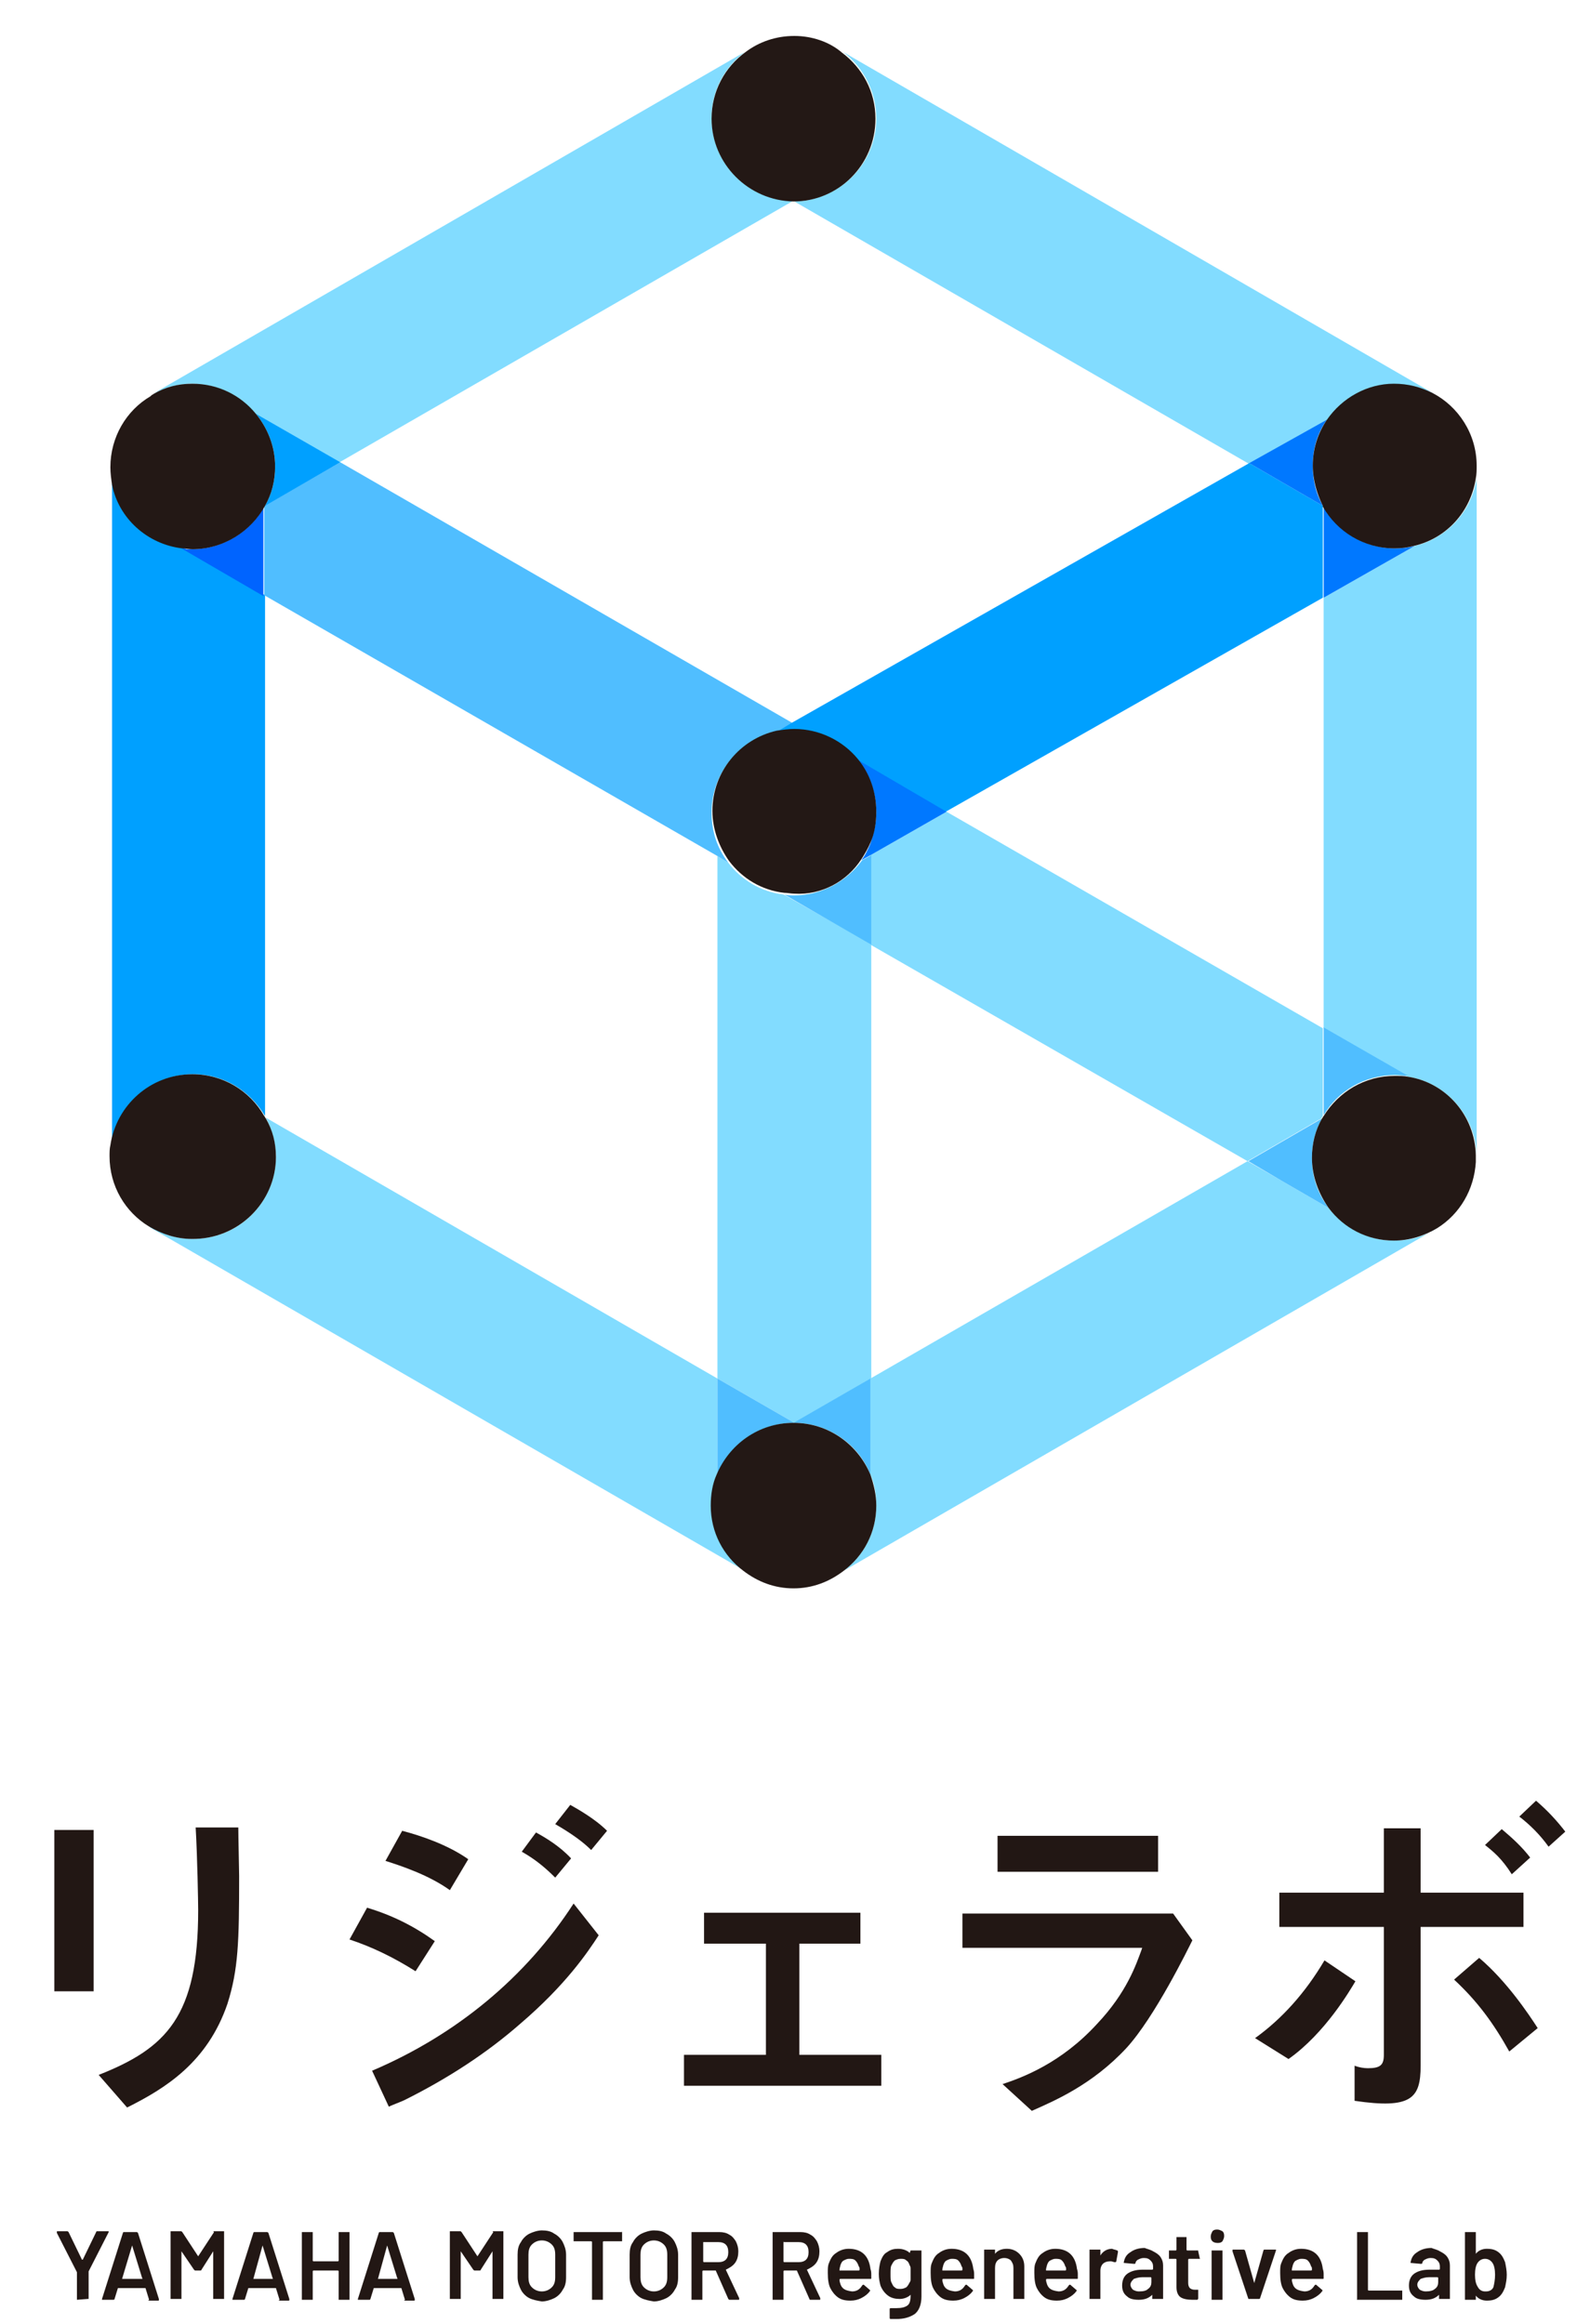 <?xml version="1.0" encoding="utf-8"?>
<!-- Generator: Adobe Illustrator 27.7.0, SVG Export Plug-In . SVG Version: 6.00 Build 0)  -->
<svg version="1.1" id="レイヤー_2" xmlns="http://www.w3.org/2000/svg" xmlns:xlink="http://www.w3.org/1999/xlink" x="0px"
	 y="0px" width="188.6px" height="278px" viewBox="0 0 188.6 278" style="enable-background:new 0 0 188.6 278;"
	 xml:space="preserve">
<style type="text/css">
	.st0{fill:none;}
	.st1{fill:#221714;}
	.st2{fill:#82DCFF;}
	.st3{fill:#99C3FF;}
	.st4{fill:#00A0FF;}
	.st5{fill:#50BEFF;}
	.st6{fill:#0064FF;}
	.st7{fill:#0078FF;}
	.st8{fill:#231815;}
</style>
<g>
	<rect x="-45.7" y="-42.6" class="st0" width="279" height="368.1"/>
	<g>
		<path class="st1" d="M169.9,247.1v-16.6h12.3v-4.1h-12.3v-7.7h-4.4v7.7H153v4.1h12.5v15.3c0,1.2-0.4,1.6-1.9,1.6
			c-0.5,0-1.1-0.1-1.6-0.3v4.2C168.8,252.3,169.9,251,169.9,247.1z"/>
		<path class="st1" d="M162.1,237l-3.7-2.5c-2.3,3.9-5.1,7-8.3,9.3l4,2.5C158.5,243.2,161.5,238,162.1,237z"/>
		<path class="st1" d="M134.7,245c3.4-3.7,7.4-11.9,7.9-12.9l-2.3-3.2l-2,0h-23.2v4.1h21.5l-0.1,0.3c-0.6,1.6-1.7,5-5.3,8.8
			c-4.3,4.7-8.9,6.4-11.3,7.2l3.5,3.2C126.1,251.3,130.6,249.4,134.7,245z"/>
		<rect x="119.3" y="219.6" class="st1" width="19.2" height="4.3"/>
		<path class="st1" d="M180.5,245.4l3.4-2.8c-1.1-1.7-3.7-5.6-7-8.4l-3,2.6C176.7,239.4,178.6,242,180.5,245.4z"/>
		<path class="st1" d="M185.2,220.9L185.2,220.9l2-1.8l0,0c-1-1.3-2.1-2.5-3.5-3.7l0,0l-2,1.9l0,0
			C183,218.3,184.2,219.5,185.2,220.9z"/>
		<path class="st1" d="M177.6,220.7c1,0.8,2,1.6,3.2,3.5l0,0l2.2-2l0,0c-1-1.3-2.1-2.3-3.4-3.4l0,0L177.6,220.7L177.6,220.7z"/>
		<path class="st1" d="M44.5,247.7l2,4.3c0.4-0.2,1.5-0.6,1.9-0.8c5.2-2.6,9.8-5.6,13.8-9.1c5.5-4.7,8.1-8.6,9.4-10.6l-3-3.8
			C62.9,236.5,54.6,243.4,44.5,247.7z"/>
		<polygon class="st1" points="102.9,232.5 102.9,228.8 84.2,228.8 84.2,232.5 91.6,232.5 91.6,245.8 81.8,245.8 81.8,249.5 
			105.4,249.5 105.4,245.8 95.6,245.8 95.6,232.5 		"/>
		<path class="st1" d="M15.2,252.1c4.6-2.3,9.6-5.4,12-12.4c1.3-4.1,1.4-7.4,1.4-15.3c0-0.4-0.1-4.8-0.1-5.8h-5.1
			c0.2,3.4,0.3,9,0.3,9.9c0,12.7-3.8,16.5-11.9,19.7L15.2,252.1z"/>
		<path class="st1" d="M66.4,218.2c1.9,1.1,3.3,2.1,4.3,3.1l0,0l1.9-2.3l0,0c-1.5-1.5-3.7-2.7-4.4-3.1l0,0L66.4,218.2L66.4,218.2z"
			/>
		<rect x="6.5" y="218.9" class="st1" width="4.7" height="19.3"/>
		<path class="st1" d="M43.9,228.2l-2.1,3.8c2.7,0.9,5.2,2.1,7.9,3.8l2.3-3.6C49.5,230.4,46.9,229.1,43.9,228.2z"/>
		<path class="st1" d="M62.4,221.5c1.6,0.9,2.8,1.9,4,3.1l0,0l1.9-2.3l0,0c-1.4-1.5-3.1-2.5-4.2-3.1l0,0L62.4,221.5L62.4,221.5z"/>
		<path class="st1" d="M48.1,219l-2,3.6c1.9,0.6,5.2,1.7,7.7,3.5l2.2-3.7C53.6,220.7,50.4,219.6,48.1,219z"/>
		<path class="st1" d="M9.2,275.1C9.1,275,9.1,275,9.2,275.1l0-3.2c0,0,0-0.1,0-0.1l-2.4-4.7c0,0,0-0.1,0-0.1c0-0.1,0-0.1,0.1-0.1H8
			c0.1,0,0.1,0,0.2,0.1l1.6,3.3c0,0,0,0,0.1,0l1.6-3.3c0-0.1,0.1-0.1,0.2-0.1h1.2c0.1,0,0.1,0,0.1,0c0,0,0,0.1,0,0.1l-2.4,4.7
			c0,0,0,0.1,0,0.1v3.1c0,0,0,0.1,0,0.1c0,0-0.1,0-0.1,0L9.2,275.1C9.2,275.1,9.2,275.1,9.2,275.1z"/>
		<path class="st1" d="M17.8,275l-0.4-1.3c0,0,0,0-0.1,0h-3.1c0,0,0,0-0.1,0l-0.4,1.3c0,0.1-0.1,0.1-0.2,0.1h-1.2c0,0-0.1,0-0.1,0
			c0,0,0-0.1,0-0.1l2.5-7.9c0-0.1,0.1-0.1,0.2-0.1h1.4c0.1,0,0.1,0,0.2,0.1l2.5,7.9c0,0,0,0,0,0.1c0,0.1,0,0.1-0.1,0.1h-1.2
			C17.9,275.1,17.8,275.1,17.8,275z M14.6,272.6H17c0,0,0.1,0,0-0.1l-1.2-3.9c0,0,0,0,0,0c0,0,0,0,0,0L14.6,272.6
			C14.6,272.6,14.6,272.6,14.6,272.6z"/>
		<path class="st1" d="M25.6,266.9h1.1c0,0,0.1,0,0.1,0c0,0,0,0.1,0,0.1v7.9c0,0,0,0.1,0,0.1c0,0-0.1,0-0.1,0h-1.1c0,0-0.1,0-0.1,0
			c0,0,0-0.1,0-0.1v-5.6c0,0,0,0,0,0c0,0,0,0,0,0l-1.4,2.2c0,0.1-0.1,0.1-0.2,0.1h-0.5c-0.1,0-0.1,0-0.2-0.1l-1.5-2.2c0,0,0,0,0,0
			c0,0,0,0,0,0v5.6c0,0,0,0.1,0,0.1c0,0-0.1,0-0.1,0h-1.1c0,0-0.1,0-0.1,0c0,0,0-0.1,0-0.1v-7.9c0,0,0-0.1,0-0.1c0,0,0.1,0,0.1,0
			h1.1c0.1,0,0.1,0,0.2,0.1l1.9,2.9c0,0,0,0,0,0c0,0,0,0,0,0l1.9-2.9C25.5,267,25.5,266.9,25.6,266.9z"/>
		<path class="st1" d="M33.4,275l-0.4-1.3c0,0,0,0-0.1,0h-3.1c0,0,0,0-0.1,0l-0.4,1.3c0,0.1-0.1,0.1-0.2,0.1h-1.2c0,0-0.1,0-0.1,0
			c0,0,0-0.1,0-0.1l2.5-7.9c0-0.1,0.1-0.1,0.2-0.1h1.4c0.1,0,0.1,0,0.2,0.1l2.5,7.9c0,0,0,0,0,0.1c0,0.1,0,0.1-0.1,0.1h-1.2
			C33.5,275.1,33.4,275.1,33.4,275z M30.3,272.6h2.3c0,0,0.1,0,0-0.1l-1.2-3.9c0,0,0,0,0,0s0,0,0,0L30.3,272.6
			C30.2,272.6,30.2,272.6,30.3,272.6z"/>
		<path class="st1" d="M40.5,267C40.6,266.9,40.6,266.9,40.5,267l1.2,0c0,0,0.1,0,0.1,0c0,0,0,0.1,0,0.1v7.9c0,0,0,0.1,0,0.1
			c0,0-0.1,0-0.1,0h-1.1c0,0-0.1,0-0.1,0c0,0,0-0.1,0-0.1v-3.3c0,0,0-0.1-0.1-0.1h-2.9c0,0-0.1,0-0.1,0.1v3.3c0,0,0,0.1,0,0.1
			c0,0-0.1,0-0.1,0h-1.1c0,0-0.1,0-0.1,0c0,0,0-0.1,0-0.1v-7.9c0,0,0-0.1,0-0.1c0,0,0.1,0,0.1,0h1.1c0,0,0.1,0,0.1,0
			c0,0,0,0.1,0,0.1v3.3c0,0,0,0.1,0.1,0.1h2.9c0,0,0.1,0,0.1-0.1L40.5,267C40.5,267,40.5,267,40.5,267z"/>
		<path class="st1" d="M48.4,275l-0.4-1.3c0,0,0,0-0.1,0h-3.1c0,0,0,0-0.1,0l-0.4,1.3c0,0.1-0.1,0.1-0.2,0.1h-1.2c0,0-0.1,0-0.1,0
			c0,0,0-0.1,0-0.1l2.5-7.9c0-0.1,0.1-0.1,0.2-0.1h1.4c0.1,0,0.1,0,0.2,0.1l2.5,7.9c0,0,0,0,0,0.1c0,0.1,0,0.1-0.1,0.1h-1.2
			C48.5,275.1,48.4,275.1,48.4,275z M45.2,272.6h2.3c0,0,0.1,0,0-0.1l-1.2-3.9c0,0,0,0,0,0c0,0,0,0,0,0L45.2,272.6
			C45.2,272.6,45.2,272.6,45.2,272.6z"/>
		<path class="st1" d="M59,266.9h1.1c0,0,0.1,0,0.1,0c0,0,0,0.1,0,0.1v7.9c0,0,0,0.1,0,0.1c0,0-0.1,0-0.1,0H59c0,0-0.1,0-0.1,0
			c0,0,0-0.1,0-0.1v-5.6c0,0,0,0,0,0c0,0,0,0,0,0l-1.4,2.2c0,0.1-0.1,0.1-0.2,0.1h-0.5c-0.1,0-0.1,0-0.2-0.1l-1.5-2.2c0,0,0,0,0,0
			c0,0,0,0,0,0v5.6c0,0,0,0.1,0,0.1c0,0-0.1,0-0.1,0h-1.1c0,0-0.1,0-0.1,0c0,0,0-0.1,0-0.1v-7.9c0,0,0-0.1,0-0.1c0,0,0.1,0,0.1,0
			h1.1c0.1,0,0.1,0,0.2,0.1l1.9,2.9c0,0,0,0,0,0c0,0,0,0,0,0l1.9-2.9C58.9,267,58.9,266.9,59,266.9z"/>
		<path class="st1" d="M63.3,274.9c-0.4-0.2-0.8-0.6-1-1c-0.2-0.4-0.4-0.9-0.4-1.5v-2.7c0-0.6,0.1-1.1,0.4-1.5c0.2-0.4,0.6-0.8,1-1
			s1-0.4,1.5-0.4c0.6,0,1.1,0.1,1.5,0.4c0.4,0.2,0.8,0.6,1,1c0.2,0.4,0.4,0.9,0.4,1.5v2.7c0,0.6-0.1,1.1-0.4,1.5
			c-0.2,0.4-0.6,0.8-1,1c-0.4,0.2-1,0.4-1.5,0.4C64.2,275.2,63.7,275.1,63.3,274.9z M66,273.6c0.3-0.3,0.4-0.7,0.4-1.2v-2.7
			c0-0.5-0.1-0.9-0.4-1.2c-0.3-0.3-0.7-0.5-1.2-0.5c-0.5,0-0.9,0.2-1.2,0.5c-0.3,0.3-0.4,0.7-0.4,1.2v2.7c0,0.5,0.1,0.9,0.4,1.2
			s0.7,0.5,1.2,0.5C65.3,274.1,65.7,273.9,66,273.6z"/>
		<path class="st1" d="M74.4,267C74.4,267,74.4,267,74.4,267l0,1c0,0,0,0.1,0,0.1c0,0-0.1,0-0.1,0h-2.1c0,0-0.1,0-0.1,0.1v6.8
			c0,0,0,0.1,0,0.1c0,0-0.1,0-0.1,0h-1.1c0,0-0.1,0-0.1,0c0,0,0-0.1,0-0.1v-6.8c0,0,0-0.1-0.1-0.1h-2c0,0-0.1,0-0.1,0
			c0,0,0-0.1,0-0.1v-0.9c0,0,0-0.1,0-0.1c0,0,0.1,0,0.1,0L74.4,267C74.3,266.9,74.4,266.9,74.4,267z"/>
		<path class="st1" d="M76.7,274.9c-0.4-0.2-0.8-0.6-1-1c-0.2-0.4-0.4-0.9-0.4-1.5v-2.7c0-0.6,0.1-1.1,0.4-1.5c0.2-0.4,0.6-0.8,1-1
			s1-0.4,1.5-0.4c0.6,0,1.1,0.1,1.5,0.4c0.4,0.2,0.8,0.6,1,1c0.2,0.4,0.4,0.9,0.4,1.5v2.7c0,0.6-0.1,1.1-0.4,1.5
			c-0.2,0.4-0.6,0.8-1,1c-0.4,0.2-1,0.4-1.5,0.4C77.6,275.2,77.1,275.1,76.7,274.9z M79.4,273.6c0.3-0.3,0.4-0.7,0.4-1.2v-2.7
			c0-0.5-0.1-0.9-0.4-1.2c-0.3-0.3-0.7-0.5-1.2-0.5c-0.5,0-0.9,0.2-1.2,0.5c-0.3,0.3-0.4,0.7-0.4,1.2v2.7c0,0.5,0.1,0.9,0.4,1.2
			c0.3,0.3,0.7,0.5,1.2,0.5C78.7,274.1,79.1,273.9,79.4,273.6z"/>
		<path class="st1" d="M87.1,275l-1.5-3.4c0,0,0,0-0.1,0h-1.4c0,0-0.1,0-0.1,0.1v3.3c0,0,0,0.1,0,0.1c0,0-0.1,0-0.1,0h-1.1
			c0,0-0.1,0-0.1,0c0,0,0-0.1,0-0.1v-7.9c0,0,0-0.1,0-0.1c0,0,0.1,0,0.1,0h3.2c0.5,0,0.9,0.1,1.2,0.3c0.4,0.2,0.6,0.5,0.8,0.8
			c0.2,0.4,0.3,0.8,0.3,1.2c0,0.5-0.1,1-0.4,1.4c-0.3,0.4-0.7,0.6-1.1,0.8c0,0,0,0,0,0c0,0,0,0,0,0l1.6,3.4c0,0,0,0.1,0,0.1
			c0,0.1,0,0.1-0.1,0.1h-1.1C87.2,275.1,87.2,275.1,87.1,275z M84.1,268.2v2.3c0,0,0,0.1,0.1,0.1h1.7c0.4,0,0.7-0.1,0.9-0.3
			s0.3-0.5,0.3-0.9s-0.1-0.7-0.3-0.9c-0.2-0.2-0.5-0.3-0.9-0.3L84.1,268.2C84.1,268.1,84.1,268.1,84.1,268.2z"/>
		<path class="st1" d="M96.8,275l-1.5-3.4c0,0,0,0-0.1,0h-1.4c0,0-0.1,0-0.1,0.1v3.3c0,0,0,0.1,0,0.1c0,0-0.1,0-0.1,0h-1.1
			c0,0-0.1,0-0.1,0c0,0,0-0.1,0-0.1v-7.9c0,0,0-0.1,0-0.1c0,0,0.1,0,0.1,0h3.2c0.5,0,0.9,0.1,1.2,0.3c0.4,0.2,0.6,0.5,0.8,0.8
			c0.2,0.4,0.3,0.8,0.3,1.2c0,0.5-0.1,1-0.4,1.4c-0.3,0.4-0.7,0.6-1.1,0.8c0,0,0,0,0,0c0,0,0,0,0,0l1.6,3.4c0,0,0,0.1,0,0.1
			c0,0.1,0,0.1-0.1,0.1h-1.1C96.9,275.1,96.8,275.1,96.8,275z M93.7,268.2v2.3c0,0,0,0.1,0.1,0.1h1.7c0.4,0,0.7-0.1,0.9-0.3
			s0.3-0.5,0.3-0.9s-0.1-0.7-0.3-0.9c-0.2-0.2-0.5-0.3-0.9-0.3L93.7,268.2C93.8,268.1,93.7,268.1,93.7,268.2z"/>
		<path class="st1" d="M104.2,272.1l0,0.4c0,0.1,0,0.1-0.1,0.1h-3.6c0,0-0.1,0-0.1,0.1c0,0.3,0.1,0.4,0.1,0.5
			c0.2,0.6,0.6,0.8,1.4,0.9c0.5,0,0.9-0.2,1.2-0.7c0,0,0.1-0.1,0.1-0.1c0,0,0.1,0,0.1,0l0.7,0.6c0.1,0.1,0.1,0.1,0,0.2
			c-0.2,0.3-0.6,0.6-1,0.8c-0.4,0.2-0.8,0.3-1.3,0.3c-0.6,0-1.1-0.1-1.5-0.4c-0.4-0.3-0.7-0.7-0.9-1.1c-0.2-0.4-0.3-1-0.3-1.8
			c0-0.5,0-0.8,0.1-1.1c0.2-0.5,0.4-1,0.9-1.3c0.4-0.3,0.9-0.5,1.5-0.5c1.5,0,2.4,0.8,2.6,2.4C104.2,271.7,104.2,271.9,104.2,272.1z
			 M100.9,270.4c-0.2,0.1-0.3,0.3-0.4,0.6c0,0.1-0.1,0.3-0.1,0.5c0,0,0,0.1,0,0.1h2.3c0,0,0.1,0,0.1-0.1c0-0.2,0-0.3-0.1-0.4
			c-0.1-0.3-0.2-0.5-0.4-0.7c-0.2-0.2-0.5-0.2-0.8-0.2C101.3,270.2,101.1,270.3,100.9,270.4z"/>
		<path class="st1" d="M108.9,269.2C108.9,269.2,109,269.1,108.9,269.2l1.2,0c0,0,0.1,0,0.1,0c0,0,0,0.1,0,0.1v5.4
			c0,1-0.3,1.7-0.8,2.1c-0.6,0.4-1.3,0.6-2.2,0.6c-0.2,0-0.5,0-0.7,0c-0.1,0-0.1-0.1-0.1-0.2l0-1c0-0.1,0.1-0.1,0.2-0.1
			c0.2,0,0.4,0,0.6,0c0.6,0,1-0.1,1.3-0.3c0.3-0.2,0.4-0.6,0.4-1.2v-0.1c0,0,0,0,0,0c0,0,0,0,0,0c-0.3,0.3-0.8,0.5-1.3,0.5
			c-0.5,0-1-0.1-1.4-0.4c-0.4-0.3-0.7-0.7-0.9-1.2c-0.1-0.4-0.2-0.8-0.2-1.4c0-0.6,0.1-1.1,0.2-1.5c0.2-0.5,0.4-0.9,0.8-1.1
			c0.4-0.3,0.8-0.4,1.3-0.4c0.6,0,1.1,0.2,1.4,0.5c0,0,0,0,0,0c0,0,0,0,0,0L108.9,269.2C108.9,269.2,108.9,269.2,108.9,269.2z
			 M108.9,272.7c0-0.1,0-0.4,0-0.7c0-0.3,0-0.5,0-0.6c0-0.1,0-0.3-0.1-0.4c-0.1-0.3-0.2-0.5-0.4-0.6c-0.2-0.2-0.4-0.2-0.7-0.2
			c-0.3,0-0.5,0.1-0.7,0.2c-0.2,0.2-0.3,0.4-0.4,0.6c-0.1,0.2-0.1,0.6-0.1,1c0,0.5,0,0.8,0.1,1c0.1,0.2,0.2,0.5,0.4,0.6
			c0.2,0.2,0.4,0.2,0.7,0.2c0.3,0,0.5-0.1,0.7-0.2c0.2-0.2,0.3-0.4,0.4-0.6C108.8,273,108.9,272.9,108.9,272.7z"/>
		<path class="st1" d="M116.5,272.1l0,0.4c0,0.1,0,0.1-0.1,0.1h-3.6c0,0-0.1,0-0.1,0.1c0,0.3,0.1,0.4,0.1,0.5
			c0.2,0.6,0.6,0.8,1.4,0.9c0.5,0,0.9-0.2,1.2-0.7c0,0,0.1-0.1,0.1-0.1c0,0,0.1,0,0.1,0l0.7,0.6c0.1,0.1,0.1,0.1,0,0.2
			c-0.2,0.3-0.6,0.6-1,0.8c-0.4,0.2-0.8,0.3-1.3,0.3c-0.6,0-1.1-0.1-1.5-0.4c-0.4-0.3-0.7-0.7-0.9-1.1c-0.2-0.4-0.3-1-0.3-1.8
			c0-0.5,0-0.8,0.1-1.1c0.2-0.5,0.4-1,0.9-1.3c0.4-0.3,0.9-0.5,1.5-0.5c1.5,0,2.4,0.8,2.6,2.4C116.5,271.7,116.5,271.9,116.5,272.1z
			 M113.2,270.4c-0.2,0.1-0.3,0.3-0.4,0.6c0,0.1-0.1,0.3-0.1,0.5c0,0,0,0.1,0,0.1h2.3c0,0,0.1,0,0.1-0.1c0-0.2,0-0.3-0.1-0.4
			c-0.1-0.3-0.2-0.5-0.4-0.7c-0.2-0.2-0.5-0.2-0.8-0.2C113.6,270.2,113.4,270.3,113.2,270.4z"/>
		<path class="st1" d="M121.9,269.6c0.4,0.4,0.6,0.9,0.6,1.5v3.8c0,0,0,0.1,0,0.1c0,0-0.1,0-0.1,0h-1.1c0,0-0.1,0-0.1,0
			c0,0,0-0.1,0-0.1v-3.6c0-0.4-0.1-0.6-0.3-0.9c-0.2-0.2-0.5-0.3-0.8-0.3c-0.3,0-0.6,0.1-0.8,0.3c-0.2,0.2-0.3,0.5-0.3,0.9v3.6
			c0,0,0,0.1,0,0.1c0,0-0.1,0-0.1,0h-1.1c0,0-0.1,0-0.1,0c0,0,0-0.1,0-0.1v-5.7c0,0,0-0.1,0-0.1c0,0,0.1,0,0.1,0h1.1
			c0,0,0.1,0,0.1,0c0,0,0,0.1,0,0.1v0.4c0,0,0,0,0,0c0,0,0,0,0,0c0.3-0.4,0.8-0.6,1.4-0.6C121,269,121.5,269.2,121.9,269.6z"/>
		<path class="st1" d="M128.9,272.1l0,0.4c0,0.1,0,0.1-0.1,0.1h-3.6c0,0-0.1,0-0.1,0.1c0,0.3,0.1,0.4,0.1,0.5
			c0.2,0.6,0.6,0.8,1.4,0.9c0.5,0,0.9-0.2,1.2-0.7c0,0,0.1-0.1,0.1-0.1c0,0,0.1,0,0.1,0l0.7,0.6c0.1,0.1,0.1,0.1,0,0.2
			c-0.2,0.3-0.6,0.6-1,0.8c-0.4,0.2-0.8,0.3-1.3,0.3c-0.6,0-1.1-0.1-1.5-0.4c-0.4-0.3-0.7-0.7-0.9-1.1c-0.2-0.4-0.3-1-0.3-1.8
			c0-0.5,0-0.8,0.1-1.1c0.2-0.5,0.4-1,0.9-1.3c0.4-0.3,0.9-0.5,1.5-0.5c1.5,0,2.4,0.8,2.6,2.4C128.9,271.7,128.9,271.9,128.9,272.1z
			 M125.6,270.4c-0.2,0.1-0.3,0.3-0.4,0.6c0,0.1-0.1,0.3-0.1,0.5c0,0,0,0.1,0,0.1h2.3c0,0,0.1,0,0.1-0.1c0-0.2,0-0.3-0.1-0.4
			c-0.1-0.3-0.2-0.5-0.4-0.7c-0.2-0.2-0.5-0.2-0.8-0.2C126,270.2,125.8,270.3,125.6,270.4z"/>
		<path class="st1" d="M133.6,269.2c0.1,0,0.1,0.1,0.1,0.2l-0.2,1.1c0,0.1-0.1,0.1-0.2,0.1c-0.1,0-0.3-0.1-0.4-0.1
			c-0.1,0-0.2,0-0.2,0c-0.3,0-0.6,0.1-0.8,0.3c-0.2,0.2-0.3,0.5-0.3,0.8v3.3c0,0,0,0.1,0,0.1c0,0-0.1,0-0.1,0h-1.1c0,0-0.1,0-0.1,0
			c0,0,0-0.1,0-0.1v-5.7c0,0,0-0.1,0-0.1c0,0,0.1,0,0.1,0h1.1c0,0,0.1,0,0.1,0c0,0,0,0.1,0,0.1v0.5c0,0,0,0,0,0.1c0,0,0,0,0,0
			c0.3-0.5,0.8-0.8,1.4-0.8C133.2,269.1,133.4,269.1,133.6,269.2z"/>
		<path class="st1" d="M137.9,269.3c0.4,0.2,0.7,0.4,0.9,0.7c0.2,0.3,0.3,0.6,0.3,1v3.9c0,0,0,0.1,0,0.1c0,0-0.1,0-0.1,0h-1.1
			c0,0-0.1,0-0.1,0c0,0,0-0.1,0-0.1v-0.4c0,0,0,0,0,0c0,0,0,0,0,0c-0.4,0.4-0.9,0.6-1.6,0.6c-0.6,0-1.1-0.1-1.4-0.4
			c-0.4-0.3-0.6-0.7-0.6-1.3c0-0.6,0.2-1.1,0.6-1.4c0.4-0.3,1-0.5,1.8-0.5h1.2c0,0,0.1,0,0.1-0.1v-0.3c0-0.3-0.1-0.5-0.3-0.7
			c-0.2-0.2-0.4-0.3-0.8-0.3c-0.3,0-0.5,0.1-0.7,0.2c-0.2,0.1-0.3,0.3-0.3,0.4c0,0.1-0.1,0.1-0.2,0.1l-1.1-0.1c0,0-0.1,0-0.1,0
			c0,0,0,0,0-0.1c0.1-0.5,0.3-0.9,0.8-1.2c0.4-0.3,1-0.5,1.7-0.5C137.1,269,137.6,269.1,137.9,269.3z M137.3,273.8
			c0.3-0.2,0.4-0.5,0.4-0.8v-0.5c0,0,0-0.1-0.1-0.1h-1c-0.4,0-0.7,0.1-1,0.2c-0.2,0.2-0.4,0.4-0.4,0.7c0,0.2,0.1,0.4,0.3,0.6
			c0.2,0.1,0.4,0.2,0.7,0.2C136.8,274.1,137.1,274,137.3,273.8z"/>
		<path class="st1" d="M143.5,270.2C143.5,270.2,143.5,270.2,143.5,270.2l-1.3,0c0,0-0.1,0-0.1,0.1v2.8c0,0.3,0.1,0.5,0.2,0.6
			c0.1,0.1,0.3,0.2,0.6,0.2h0.3c0,0,0.1,0,0.1,0c0,0,0,0.1,0,0.1v0.9c0,0.1,0,0.1-0.1,0.2l-0.6,0c-0.6,0-1.1-0.1-1.4-0.3
			c-0.3-0.2-0.5-0.6-0.5-1.2v-3.3c0,0,0-0.1-0.1-0.1h-0.7c0,0-0.1,0-0.1,0c0,0,0-0.1,0-0.1v-0.8c0,0,0-0.1,0-0.1c0,0,0.1,0,0.1,0
			h0.7c0,0,0.1,0,0.1-0.1v-1.4c0,0,0-0.1,0-0.1c0,0,0.1,0,0.1,0h1c0,0,0.1,0,0.1,0c0,0,0,0.1,0,0.1v1.4c0,0,0,0.1,0.1,0.1h1.2
			c0,0,0.1,0,0.1,0c0,0,0,0.1,0,0.1L143.5,270.2C143.6,270.1,143.6,270.2,143.5,270.2z"/>
		<path class="st1" d="M145,268.1c-0.2-0.2-0.2-0.4-0.2-0.6c0-0.2,0.1-0.4,0.2-0.6c0.2-0.2,0.4-0.2,0.6-0.2c0.2,0,0.4,0.1,0.6,0.2
			c0.2,0.2,0.2,0.4,0.2,0.6c0,0.2-0.1,0.4-0.2,0.6c-0.2,0.2-0.4,0.2-0.6,0.2C145.3,268.3,145.1,268.2,145,268.1z M144.9,275.1
			C144.9,275,144.9,275,144.9,275.1l0-5.8c0,0,0-0.1,0-0.1c0,0,0.1,0,0.1,0h1.1c0,0,0.1,0,0.1,0c0,0,0,0.1,0,0.1v5.7
			c0,0,0,0.1,0,0.1c0,0-0.1,0-0.1,0L144.9,275.1C145,275.1,145,275.1,144.9,275.1z"/>
		<path class="st1" d="M149.3,275l-1.9-5.7c0,0,0,0,0-0.1c0-0.1,0-0.1,0.1-0.1h1.2c0.1,0,0.1,0,0.2,0.1l1.1,3.9c0,0,0,0,0,0
			c0,0,0,0,0,0l1.1-3.9c0-0.1,0.1-0.1,0.2-0.1l1.2,0c0,0,0.1,0,0.1,0c0,0,0,0.1,0,0.1l-1.9,5.7c0,0.1-0.1,0.1-0.2,0.1h-1.2
			C149.4,275.1,149.4,275.1,149.3,275z"/>
		<path class="st1" d="M158.3,272.1l0,0.4c0,0.1,0,0.1-0.1,0.1h-3.6c0,0-0.1,0-0.1,0.1c0,0.3,0.1,0.4,0.1,0.5
			c0.2,0.6,0.6,0.8,1.4,0.9c0.5,0,0.9-0.2,1.2-0.7c0,0,0.1-0.1,0.1-0.1c0,0,0.1,0,0.1,0l0.7,0.6c0.1,0.1,0.1,0.1,0,0.2
			c-0.2,0.3-0.6,0.6-1,0.8c-0.4,0.2-0.8,0.3-1.3,0.3c-0.6,0-1.1-0.1-1.5-0.4c-0.4-0.3-0.7-0.7-0.9-1.1c-0.2-0.4-0.3-1-0.3-1.8
			c0-0.5,0-0.8,0.1-1.1c0.2-0.5,0.4-1,0.9-1.3c0.4-0.3,0.9-0.5,1.5-0.5c1.5,0,2.4,0.8,2.6,2.4C158.3,271.7,158.3,271.9,158.3,272.1z
			 M155,270.4c-0.2,0.1-0.3,0.3-0.4,0.6c0,0.1-0.1,0.3-0.1,0.5c0,0,0,0.1,0,0.1h2.3c0,0,0.1,0,0.1-0.1c0-0.2,0-0.3-0.1-0.4
			c-0.1-0.3-0.2-0.5-0.4-0.7c-0.2-0.2-0.5-0.2-0.8-0.2C155.4,270.2,155.2,270.3,155,270.4z"/>
		<path class="st1" d="M162.3,275.1C162.3,275,162.2,275,162.3,275.1l0-8c0,0,0-0.1,0-0.1c0,0,0.1,0,0.1,0h1.1c0,0,0.1,0,0.1,0
			c0,0,0,0.1,0,0.1v6.8c0,0,0,0.1,0.1,0.1h3.9c0,0,0.1,0,0.1,0c0,0,0,0.1,0,0.1v0.9c0,0,0,0.1,0,0.1c0,0-0.1,0-0.1,0L162.3,275.1
			C162.3,275.1,162.3,275.1,162.3,275.1z"/>
		<path class="st1" d="M172.2,269.3c0.4,0.2,0.7,0.4,0.9,0.7c0.2,0.3,0.3,0.6,0.3,1v3.9c0,0,0,0.1,0,0.1c0,0-0.1,0-0.1,0h-1.1
			c0,0-0.1,0-0.1,0c0,0,0-0.1,0-0.1v-0.4c0,0,0,0,0,0c0,0,0,0,0,0c-0.4,0.4-0.9,0.6-1.6,0.6c-0.6,0-1.1-0.1-1.4-0.4
			c-0.4-0.3-0.6-0.7-0.6-1.3c0-0.6,0.2-1.1,0.6-1.4c0.4-0.3,1-0.5,1.8-0.5h1.2c0,0,0.1,0,0.1-0.1v-0.3c0-0.3-0.1-0.5-0.3-0.7
			c-0.2-0.2-0.4-0.3-0.8-0.3c-0.3,0-0.5,0.1-0.7,0.2c-0.2,0.1-0.3,0.3-0.3,0.4c0,0.1-0.1,0.1-0.2,0.1l-1.1-0.1c0,0-0.1,0-0.1,0
			c0,0,0,0,0-0.1c0.1-0.5,0.3-0.9,0.8-1.2c0.4-0.3,1-0.5,1.7-0.5C171.4,269,171.9,269.1,172.2,269.3z M171.6,273.8
			c0.3-0.2,0.4-0.5,0.4-0.8v-0.5c0,0,0-0.1-0.1-0.1h-1c-0.4,0-0.7,0.1-1,0.2c-0.2,0.2-0.4,0.4-0.4,0.7c0,0.2,0.1,0.4,0.3,0.6
			c0.2,0.1,0.4,0.2,0.7,0.2C171,274.1,171.4,274,171.6,273.8z"/>
		<path class="st1" d="M180.2,272.1c0,0.6-0.1,1-0.2,1.5c-0.2,0.5-0.4,0.9-0.8,1.2c-0.4,0.3-0.8,0.4-1.4,0.4c-0.5,0-1-0.2-1.3-0.6
			c0,0,0,0,0,0c0,0,0,0,0,0v0.4c0,0,0,0.1,0,0.1c0,0-0.1,0-0.1,0h-1.1c0,0-0.1,0-0.1,0c0,0,0-0.1,0-0.1v-7.9c0,0,0-0.1,0-0.1
			c0,0,0.1,0,0.1,0h1.1c0,0,0.1,0,0.1,0c0,0,0,0.1,0,0.1v2.5c0,0,0,0,0,0c0,0,0,0,0,0c0.3-0.4,0.8-0.6,1.3-0.6c0.6,0,1,0.1,1.4,0.4
			c0.4,0.3,0.6,0.7,0.8,1.2C180.1,271.1,180.2,271.6,180.2,272.1z M178.8,272.1c0-0.6-0.1-1.1-0.3-1.4c-0.2-0.3-0.5-0.5-0.9-0.5
			c-0.4,0-0.7,0.2-0.9,0.5c-0.2,0.3-0.3,0.8-0.3,1.4c0,0.6,0.1,1.1,0.3,1.4c0.2,0.4,0.5,0.6,0.9,0.6c0.2,0,0.4,0,0.6-0.1
			c0.2-0.1,0.3-0.2,0.4-0.4C178.7,273.2,178.8,272.7,178.8,272.1z"/>
	</g>
	<g>
		<polygon class="st0" points="104.1,164.9 149.2,138.9 104.1,112.9 		"/>
		<polygon class="st0" points="113.2,97.1 158.3,123 158.3,71.5 113.2,97.1 		"/>
		<path class="st0" d="M31.6,71.2v62.2c0.1,0.1,0.1,0.2,0.2,0.3l54,31.2v-62.5L31.6,71.2z"/>
		<path class="st0" d="M149.4,55.4L95,24c0,0,0,0,0,0c0,0,0,0,0,0L40.7,55.3l54.1,31.1L149.4,55.4z"/>
		<path class="st2" d="M104.8,14.2c0,5.4-4.4,9.8-9.8,9.9l54.4,31.4l0,0l9.3-5.2c1.8-2.6,4.8-4.3,8.2-4.3c1.6,0,3.2,0.4,4.6,1.1
			L100.8,6.2C103.2,8,104.8,10.9,104.8,14.2z"/>
		<path class="st3" d="M176.6,139L176.6,139C176.6,138.9,176.6,138.9,176.6,139L176.6,139z"/>
		<path class="st2" d="M169.2,65.3l-10.9,6.2V123l10.1,5.8c4.5,0.7,8,4.6,8.2,9.3V57.2C176,61.2,173,64.4,169.2,65.3z"/>
		<path class="st2" d="M158.9,144.5l-5.7-3.3l-4-2.3l-45.1,26v11.5c0.5,1.1,0.7,2.4,0.7,3.7c0,3.2-1.5,6-3.9,7.8l71-41l0,0
			c-1.5,1-3.3,1.5-5.2,1.5C163.5,148.4,160.7,146.8,158.9,144.5z"/>
		<path class="st2" d="M85.1,180.1c0-1.3,0.3-2.5,0.7-3.7v-11.5l0,0l-54-31.2c0.7,1.4,1.2,3,1.2,4.6c0,5.5-4.4,9.9-9.9,9.9
			c-1.9,0-3.6-0.5-5.1-1.5l-0.1,0.1l71,41C86.6,186.1,85.1,183.3,85.1,180.1z"/>
		<path class="st2" d="M30.5,49.5l10.1,5.8l0,0L94.9,24c-5.4,0-9.8-4.4-9.8-9.9c0-3.3,1.6-6.1,4-7.9L18.3,47.1
			c1.4-0.7,3-1.2,4.6-1.2C26,45.9,28.7,47.3,30.5,49.5z"/>
		<path class="st3" d="M17.9,47.3L17.9,47.3c0,0,0.1,0,0.1-0.1L17.9,47.3z"/>
		<path class="st2" d="M113.2,97.1l-9.1,5.2v10.7l45.1,25.9l8.8-5.1c0.1-0.1,0.1-0.2,0.2-0.3V123L113.2,97.1z"/>
		<polygon class="st3" points="158.9,144.5 158.9,144.5 153.2,141.2 		"/>
		<path class="st2" d="M93.7,107c-2.7-0.3-5.1-1.8-6.6-3.8l-1.3-0.8v62.5l0,0l9.2,5.3c0,0,0,0,0,0c0,0,0,0,0,0l9.2-5.3v-52L93.7,107
			z"/>
		<path class="st4" d="M23.1,128.5c3.7,0,6.8,2,8.6,5V71.2l-9.8-5.7c-4.2-0.5-7.6-3.6-8.5-7.7V137C14,132.2,18.1,128.5,23.1,128.5z"
			/>
		<path class="st5" d="M87.1,103.2c-1.3-1.7-2-3.7-2-6c0-4.7,3.3-8.7,7.7-9.6l2-1.1L40.7,55.3l0,0l-9.1,5.2v10.7l-9.8-5.7
			c0,0,0,0,0,0l9.8,5.7l54.2,31.2L87.1,103.2z"/>
		<path class="st4" d="M92.8,87.6c0.7-0.2,1.4-0.2,2.1-0.2c3.1,0,5.8,1.4,7.6,3.6l10.6,6.1l45.1-25.6l10.9-6.2c0,0,0,0,0,0
			l-10.9,6.2V60.6c0,0,0-0.1,0-0.1l-8.8-5.1l0,0l-54.6,31L92.8,87.6z"/>
		<path class="st4" d="M40.7,55.3l-10.1-5.8c1.4,1.7,2.3,3.9,2.3,6.3c0,1.7-0.4,3.3-1.2,4.7v0L40.7,55.3z"/>
		<path class="st6" d="M31.6,60.6L31.6,60.6c-1.7,3-4.9,5.1-8.7,5.1c-0.4,0-0.8,0-1.2-0.1l9.8,5.7V60.6z"/>
		<path class="st5" d="M85.8,176.4c1.5-3.6,5-6.2,9.2-6.2l-9.2-5.3V176.4z"/>
		<path class="st5" d="M104.1,176.4v-11.5l-9.2,5.3C99.1,170.2,102.7,172.8,104.1,176.4z"/>
		<path class="st5" d="M153.2,141.2l5.7,3.3c-1.3-1.7-2-3.7-2-6c0-1.7,0.4-3.3,1.2-4.7l-8.8,5.1L153.2,141.2z"/>
		<path class="st5" d="M158.3,133.4c1.7-2.9,4.9-4.8,8.5-4.8c0.5,0,1.1,0.1,1.6,0.1l-10.1-5.8V133.4z"/>
		<path class="st7" d="M157,55.7c0-2.1,0.6-4,1.7-5.5l-9.3,5.2l8.8,5.1C157.4,59.1,157,57.5,157,55.7z"/>
		<path class="st7" d="M169.2,65.3c-0.7,0.2-1.5,0.3-2.3,0.3c-3.7,0-6.9-2-8.6-5v10.9L169.2,65.3z"/>
		<path class="st5" d="M95,107.1c-0.4,0-0.8,0-1.2-0.1l10.4,6v-10.7l-1.1,0.6C101.3,105.4,98.3,107.1,95,107.1z"/>
		<path class="st8" d="M85.1,14.2c0,5.4,4.4,9.8,9.8,9.9c0,0,0,0,0,0c0,0,0,0,0,0c5.4,0,9.8-4.4,9.8-9.9c0-3.3-1.6-6.1-4-7.9
			C99.2,5,97.1,4.3,95,4.3c-2.2,0-4.2,0.7-5.8,1.9C86.7,8,85.1,10.9,85.1,14.2z"/>
		<path class="st8" d="M104.8,180.1c0-1.3-0.3-2.5-0.7-3.7c-1.5-3.6-5-6.2-9.2-6.2c0,0,0,0,0,0c0,0,0,0,0,0c-4.2,0-7.7,2.6-9.2,6.2
			c-0.5,1.1-0.7,2.4-0.7,3.7c0,3.2,1.5,6,3.9,7.8c1.7,1.3,3.7,2.1,6,2.1c2.3,0,4.3-0.8,6-2.1C103.3,186.1,104.8,183.3,104.8,180.1z"
			/>
		<path class="st8" d="M168.4,128.8c-0.5-0.1-1.1-0.1-1.6-0.1c-3.6,0-6.7,1.9-8.5,4.8c-0.1,0.1-0.1,0.2-0.2,0.3
			c-0.8,1.4-1.2,3-1.2,4.7c0,2.2,0.8,4.3,2,6l0,0c1.8,2.4,4.6,3.9,7.8,3.9c1.9,0,3.7-0.6,5.2-1.5c2.7-1.7,4.4-4.6,4.6-7.9
			c0,0,0,0,0,0c0-0.1,0-0.3,0-0.4s0-0.3,0-0.4C176.4,133.4,172.9,129.5,168.4,128.8z"/>
		<path class="st8" d="M33,138.4c0-1.7-0.4-3.2-1.2-4.6c-0.1-0.1-0.1-0.2-0.2-0.3c-1.7-3-4.9-5-8.6-5c-5,0-9.1,3.7-9.8,8.5
			c-0.1,0.4-0.1,0.9-0.1,1.3c0,3.6,1.9,6.7,4.7,8.4c1.5,0.9,3.3,1.5,5.1,1.5C28.5,148.3,33,143.8,33,138.4z"/>
		<path class="st8" d="M158.7,50.2c-1.1,1.6-1.7,3.5-1.7,5.5c0,1.7,0.5,3.4,1.2,4.8c0,0,0,0.1,0,0.1c1.7,3,4.9,5,8.6,5
			c0.8,0,1.6-0.1,2.3-0.3c0,0,0,0,0,0c3.9-0.9,6.8-4.1,7.4-8.1c0.1-0.5,0.1-1,0.1-1.5c0-3.8-2.2-7.1-5.3-8.7
			c-1.4-0.7-2.9-1.1-4.6-1.1C163.5,45.9,160.5,47.6,158.7,50.2z"/>
		<path class="st8" d="M21.8,65.6C21.8,65.6,21.8,65.6,21.8,65.6c0.4,0,0.8,0.1,1.2,0.1c3.7,0,7-2.1,8.7-5.2c0.8-1.4,1.2-3,1.2-4.7
			c0-2.4-0.9-4.6-2.3-6.3c-1.8-2.2-4.5-3.6-7.6-3.6c-1.7,0-3.2,0.4-4.6,1.2c-0.1,0.1-0.2,0.1-0.3,0.2c0,0-0.1,0.1-0.1,0.1
			c-2.9,1.7-4.8,4.9-4.8,8.5c0,0.7,0.1,1.4,0.2,2.1C14.2,62,17.6,65.1,21.8,65.6z"/>
		<path class="st7" d="M102.6,90.9c1.4,1.7,2.2,3.9,2.2,6.3c0,1.3-0.3,2.5-0.7,3.7c-0.3,0.7-0.6,1.4-1.1,2l1.1-0.6l9.1-5.2h0
			L102.6,90.9z"/>
		<path class="st8" d="M103,102.8c0.4-0.6,0.8-1.3,1.1-2c0.5-1.1,0.7-2.4,0.7-3.7c0-2.4-0.8-4.6-2.2-6.3c-1.8-2.2-4.6-3.6-7.6-3.6
			c-0.7,0-1.4,0.1-2.1,0.2c-4.4,1-7.7,4.9-7.7,9.6c0,2.2,0.8,4.3,2,6c1.6,2.1,3.9,3.5,6.6,3.8c0.4,0,0.8,0.1,1.2,0.1
			C98.3,107.1,101.3,105.4,103,102.8z"/>
	</g>
</g>
</svg>
